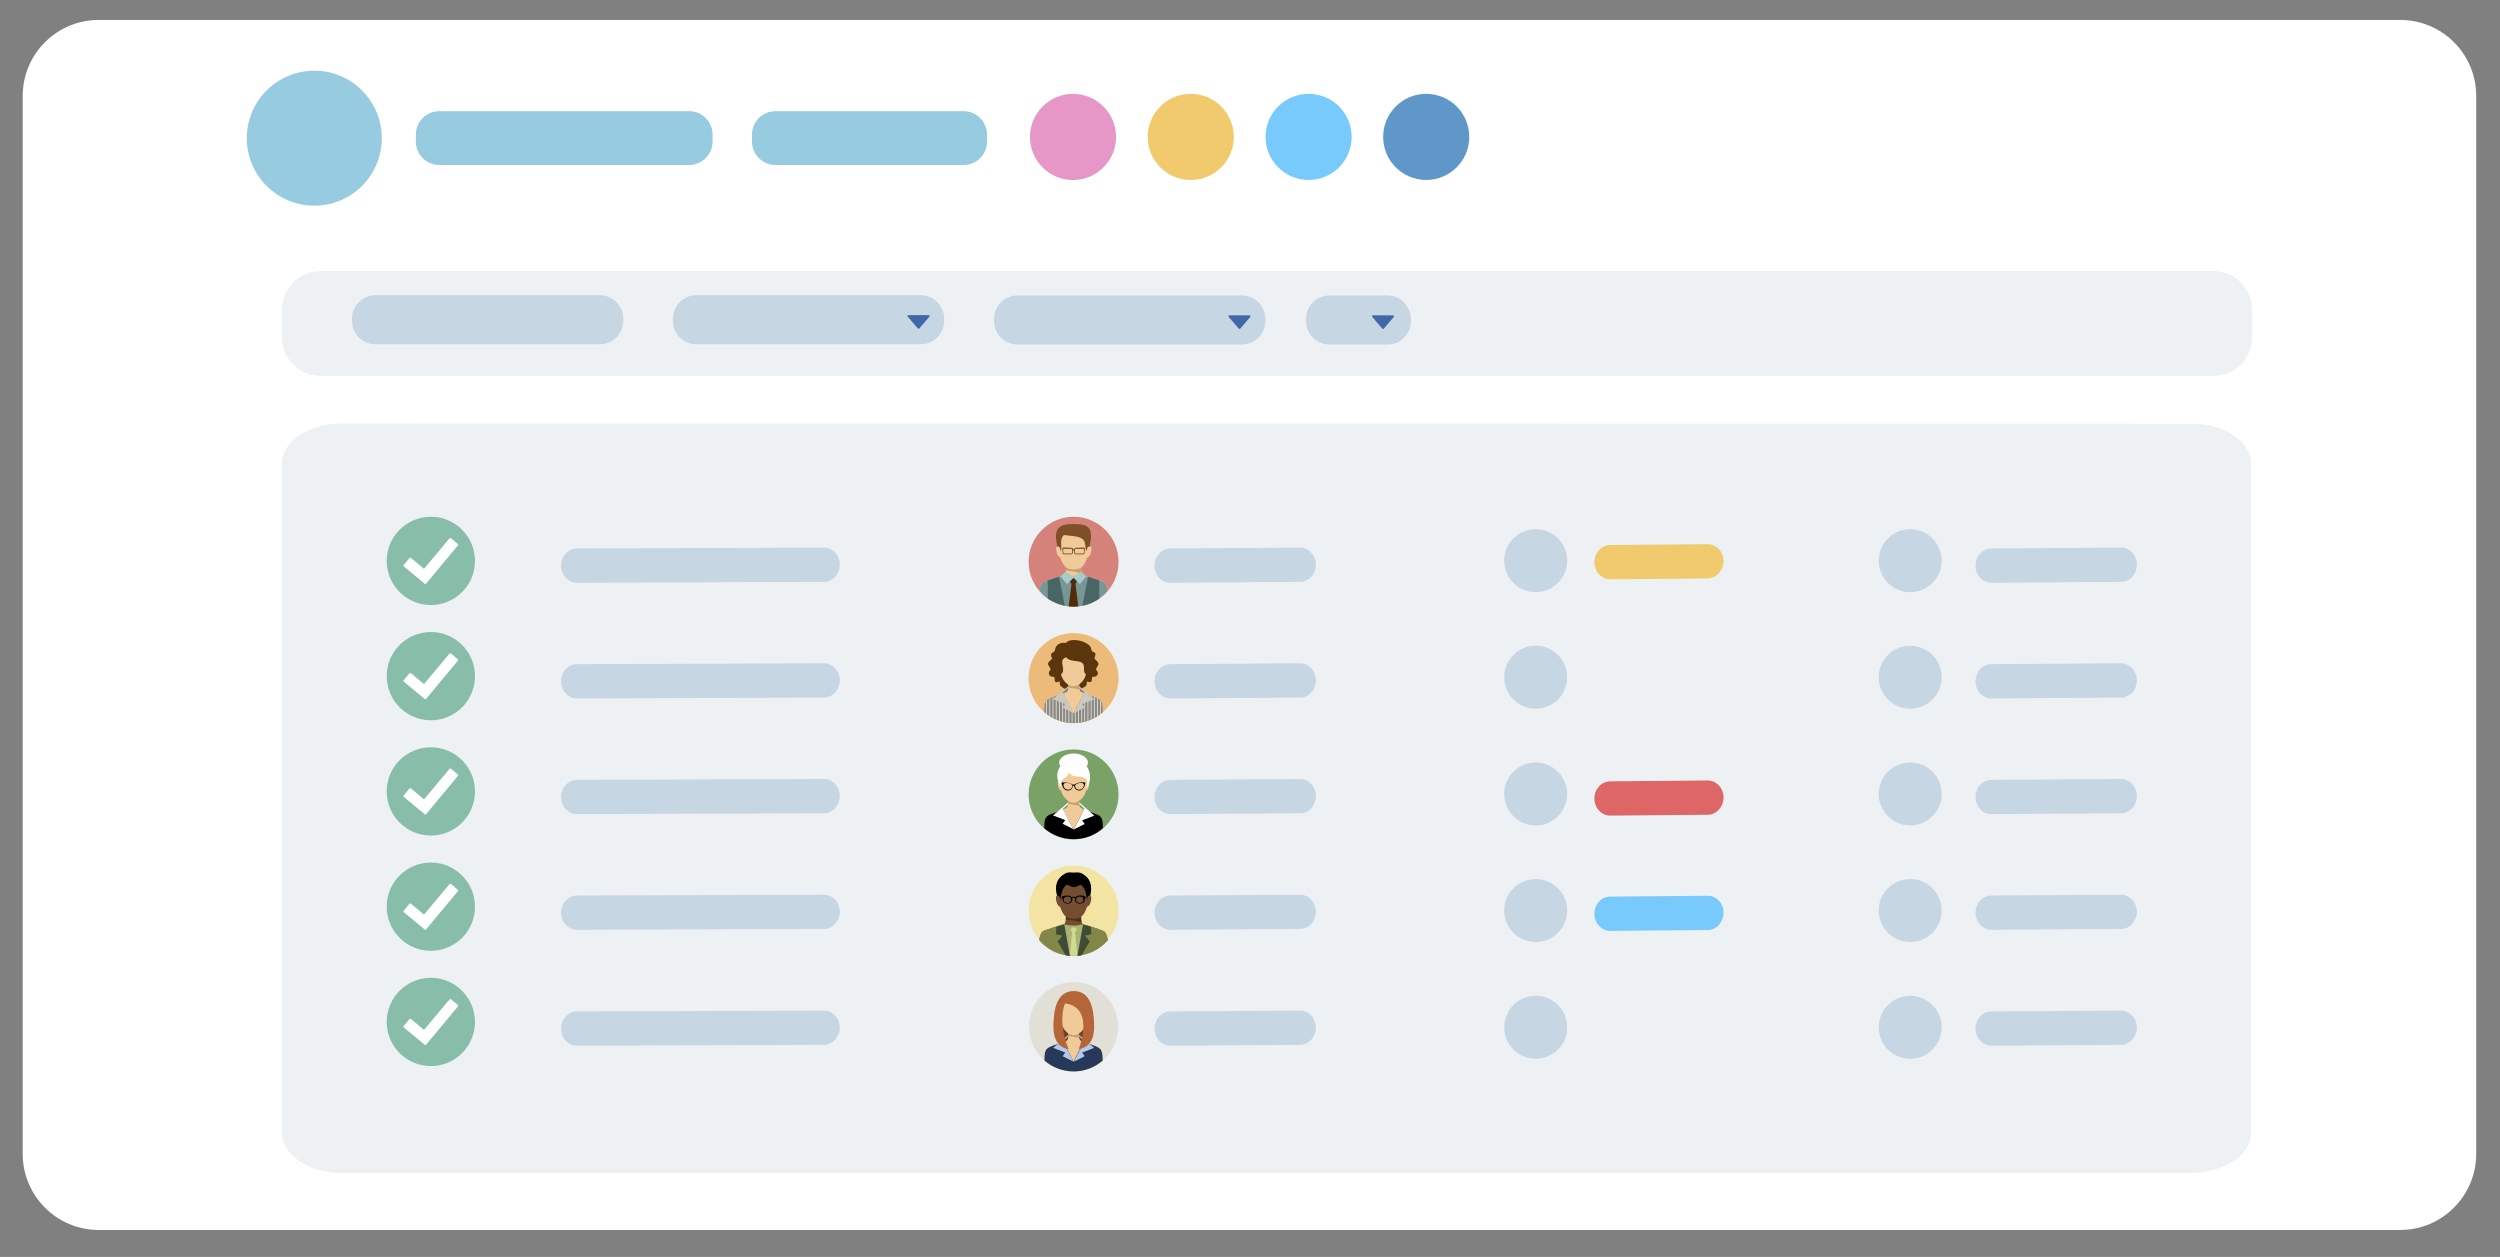 <?xml version="1.0" encoding="utf-8"?>
<!-- Generator: Adobe Illustrator 24.2.1, SVG Export Plug-In . SVG Version: 6.00 Build 0)  -->
<svg version="1.1" id="Ebene_1" xmlns="http://www.w3.org/2000/svg" xmlns:xlink="http://www.w3.org/1999/xlink" x="0px" y="0px"
	 viewBox="0 0 1166.9 586.7" enable-background="new 0 0 1166.9 586.7" xml:space="preserve">
<rect x="0" y="0" width="1166.9" height="586.7" fill="#808080" stroke="none"/>
<g>
	<path fill-rule="evenodd" clip-rule="evenodd" fill="#FFFFFF" d="M1120.3,574.1H46.1c-19.6,0-35.5-15.9-35.5-35.5V44.8
		c0-19.6,15.9-35.5,35.5-35.5h1074.2c19.6,0,35.5,15.9,35.5,35.5v493.7C1155.8,558.2,1139.9,574.1,1120.3,574.1z"/>
	<path fill-rule="evenodd" clip-rule="evenodd" fill="#EEF1F4" d="M1033.1,175.5H149.7c-10,0-18.1-8.1-18.1-18.1v-12.8
		c0-10,8.1-18.1,18.1-18.1h883.4c10,0,18.1,8.1,18.1,18.1v12.8C1051.2,167.4,1043.1,175.5,1033.1,175.5z"/>
	<path fill-rule="evenodd" clip-rule="evenodd" fill="#EEF1F4" d="M1050.7,216.1v312.7c0,10.3-12.6,18.7-28.1,18.7h-863
		c-4.4,0-8.6-0.7-12.3-1.9c-3.5-1.1-6.6-2.7-9-4.7l-0.1-0.1c-2.3-1.8-4.1-4-5.3-6.4c-0.9-1.8-1.3-3.7-1.3-5.7V216.4
		c0-2.9,1-5.7,2.8-8.2c4.6-6.2,14.1-10.5,25.2-10.5l862.5,0.1c2.3,0,4,0,5.6,0.2h0.1c7.6,0.9,14.1,3.9,18.2,8
		c2.8,2.8,4.5,6.1,4.7,9.6C1050.7,215.9,1050.7,216,1050.7,216.1z"/>
	<path fill="#C6D6E3" d="M384.6,271.6L269.3,272c-4.1,0-7.4-3.6-7.4-8l0,0c0-4.4,3.3-8,7.4-8l115.3-0.4c4.1,0,7.4,3.6,7.4,8l0,0
		C391.9,268,388.6,271.6,384.6,271.6z"/>
	<path fill="#C6D6E3" d="M384.6,325.6L269.3,326c-4.1,0-7.4-3.6-7.4-8l0,0c0-4.4,3.3-8,7.4-8l115.3-0.4c4.1,0,7.4,3.6,7.4,8l0,0
		C391.9,322,388.6,325.6,384.6,325.6z"/>
	<path fill="#C6D6E3" d="M384.6,379.6L269.3,380c-4.1,0-7.4-3.6-7.4-8l0,0c0-4.4,3.3-8,7.4-8l115.3-0.4c4.1,0,7.4,3.6,7.4,8l0,0
		C391.9,376,388.6,379.6,384.6,379.6z"/>
	<path fill="#C6D6E3" d="M384.6,433.6L269.3,434c-4.1,0-7.4-3.6-7.4-8l0,0c0-4.4,3.3-8,7.4-8l115.3-0.4c4.1,0,7.4,3.6,7.4,8l0,0
		C391.9,430,388.6,433.6,384.6,433.6z"/>
	<path fill="#C6D6E3" d="M384.6,487.7l-115.3,0.4c-4.1,0-7.4-3.6-7.4-8l0,0c0-4.4,3.3-8,7.4-8l115.3-0.4c4.1,0,7.4,3.6,7.4,8l0,0
		C391.9,484,388.6,487.6,384.6,487.7z"/>
	<path fill="#C6D6E3" d="M606.8,271.6l-60.5,0.4c-4.1,0-7.4-3.6-7.4-8l0,0c0-4.4,3.3-8,7.4-8l60.5-0.4c4.1,0,7.4,3.6,7.4,8l0,0
		C614.2,268,610.9,271.6,606.8,271.6z"/>
	<path fill="#F0CA6C" d="M797.1,270l-45.5,0.4c-4.1,0-7.4-3.6-7.4-8l0,0c0-4.4,3.3-8,7.4-8l45.5-0.4c4.1,0,7.4,3.6,7.4,8l0,0
		C804.4,266.3,801.1,269.9,797.1,270z"/>
	<path fill="#DF6666" d="M797.1,380.3l-45.5,0.4c-4.1,0-7.4-3.6-7.4-8l0,0c0-4.4,3.3-8,7.4-8l45.5-0.4c4.1,0,7.4,3.6,7.4,8l0,0
		C804.4,376.7,801.1,380.3,797.1,380.3z"/>
	<path fill="#79CAFC" d="M797.1,434.1l-45.5,0.4c-4.1,0-7.4-3.6-7.4-8l0,0c0-4.4,3.3-8,7.4-8l45.5-0.4c4.1,0,7.4,3.6,7.4,8l0,0
		C804.4,430.5,801.1,434.1,797.1,434.1z"/>
	<path fill="#C6D6E3" d="M606.8,325.6l-60.5,0.4c-4.1,0-7.4-3.6-7.4-8l0,0c0-4.4,3.3-8,7.4-8l60.5-0.4c4.1,0,7.4,3.6,7.4,8l0,0
		C614.2,322,610.9,325.6,606.8,325.6z"/>
	<path fill="#C6D6E3" d="M606.8,379.6l-60.5,0.4c-4.1,0-7.4-3.6-7.4-8l0,0c0-4.4,3.3-8,7.4-8l60.5-0.4c4.1,0,7.4,3.6,7.4,8l0,0
		C614.2,376,610.9,379.6,606.8,379.6z"/>
	<path fill="#C6D6E3" d="M606.8,433.6l-60.5,0.4c-4.1,0-7.4-3.6-7.4-8l0,0c0-4.4,3.3-8,7.4-8l60.5-0.4c4.1,0,7.4,3.6,7.4,8l0,0
		C614.2,430,610.9,433.6,606.8,433.6z"/>
	<path fill="#C6D6E3" d="M606.8,487.7l-60.5,0.4c-4.1,0-7.4-3.6-7.4-8l0,0c0-4.4,3.3-8,7.4-8l60.5-0.4c4.1,0,7.4,3.6,7.4,8l0,0
		C614.2,484,610.9,487.6,606.8,487.7z"/>
	<path fill="#C6D6E3" d="M279.9,160.7H175.2c-6,0-10.9-4.9-10.9-10.9v-1.1c0-6,4.9-10.9,10.9-10.9H280c6,0,10.9,4.9,10.9,10.9v1.1
		C290.9,155.8,286,160.7,279.9,160.7z"/>
	<path fill="#C6D6E3" d="M429.8,160.7H325c-6,0-10.9-4.9-10.9-10.9v-1.1c0-6,4.9-10.9,10.9-10.9h104.8c6,0,10.9,4.9,10.9,10.9v1.1
		C440.7,155.8,435.8,160.7,429.8,160.7z"/>
	<path fill="#4167A8" d="M429.1,153.3l4.7-5.5c0.2-0.3,0-0.7-0.3-0.7H424c-0.4,0-0.6,0.4-0.3,0.7l4.7,5.5
		C428.6,153.5,428.9,153.5,429.1,153.3z"/>
	<path fill="#97CBDF" d="M449.8,77h-87.9c-6,0-10.9-4.9-10.9-10.9v-3.3c0-6,4.9-10.9,10.9-10.9h87.9c6,0,10.9,4.9,10.9,10.9v3.3
		C460.7,72.1,455.8,77,449.8,77z"/>
	<path fill="#97CBDF" d="M321.7,77H205c-6,0-10.9-4.9-10.9-10.9v-3.3c0-6,4.9-10.9,10.9-10.9h116.7c6,0,10.9,4.9,10.9,10.9v3.3
		C332.6,72.1,327.7,77,321.7,77z"/>
	<path fill="#C6D6E3" d="M579.6,160.8H474.9c-6,0-10.9-4.9-10.9-10.9v-1.1c0-6,4.9-10.9,10.9-10.9h104.8c6,0,10.9,4.9,10.9,10.9v1.1
		C590.6,155.9,585.7,160.8,579.6,160.8z"/>
	<path fill="#4167A8" d="M578.9,153.4l4.7-5.5c0.2-0.3,0-0.7-0.3-0.7h-9.5c-0.4,0-0.6,0.4-0.3,0.7l4.7,5.5
		C578.4,153.6,578.7,153.6,578.9,153.4z"/>
	<path fill="#C6D6E3" d="M647.7,160.8h-27.2c-6,0-10.9-4.9-10.9-10.9v-1.1c0-6,4.9-10.9,10.9-10.9h27.1c6,0,10.9,4.9,10.9,10.9v1.1
		C658.6,155.9,653.7,160.8,647.7,160.8z"/>
	<path fill="#4167A8" d="M645.9,153.4l4.7-5.5c0.2-0.3,0-0.7-0.3-0.7h-9.5c-0.4,0-0.6,0.4-0.3,0.7l4.7,5.5
		C645.4,153.6,645.7,153.6,645.9,153.4z"/>
	<path fill="#C6D6E3" d="M990,271.6l-60.5,0.4c-4.1,0-7.4-3.6-7.4-8l0,0c0-4.4,3.3-8,7.4-8l60.5-0.4c4.1,0,7.4,3.6,7.4,8l0,0
		C997.4,268,994.1,271.6,990,271.6z"/>
	<path fill="#C6D6E3" d="M990,325.6l-60.5,0.4c-4.1,0-7.4-3.6-7.4-8l0,0c0-4.4,3.3-8,7.4-8l60.5-0.4c4.1,0,7.4,3.6,7.4,8l0,0
		C997.4,322,994.1,325.6,990,325.6z"/>
	<path fill="#C6D6E3" d="M990,379.6l-60.5,0.4c-4.1,0-7.4-3.6-7.4-8l0,0c0-4.4,3.3-8,7.4-8l60.5-0.4c4.1,0,7.4,3.6,7.4,8l0,0
		C997.4,376,994.1,379.6,990,379.6z"/>
	<path fill="#C6D6E3" d="M990,433.6l-60.5,0.4c-4.1,0-7.4-3.6-7.4-8l0,0c0-4.4,3.3-8,7.4-8l60.5-0.4c4.1,0,7.4,3.6,7.4,8l0,0
		C997.4,430,994.1,433.6,990,433.6z"/>
	<path fill="#C6D6E3" d="M990,487.7l-60.5,0.4c-4.1,0-7.4-3.6-7.4-8l0,0c0-4.4,3.3-8,7.4-8l60.5-0.4c4.1,0,7.4,3.6,7.4,8l0,0
		C997.4,484,994.1,487.6,990,487.7z"/>
	<g>
		<g>
			<circle fill="#97CBDF" cx="146.7" cy="64.5" r="31.5"/>
		</g>
	</g>
	<ellipse fill="#E697C8" cx="500.838" cy="63.931" rx="20.099" ry="20.099"/>
	<circle fill="#C6D6E3" cx="716.8" cy="479.5" r="14.7"/>
	<circle fill="#C6D6E3" cx="716.8" cy="425" r="14.7"/>
	<circle fill="#C6D6E3" cx="716.8" cy="370.6" r="14.7"/>
	<circle fill="#C6D6E3" cx="716.8" cy="261.7" r="14.7"/>
	<circle fill="#C6D6E3" cx="716.8" cy="316.1" r="14.7"/>
	<circle fill="#C6D6E3" cx="891.6" cy="479.5" r="14.7"/>
	<circle fill="#C6D6E3" cx="891.6" cy="425" r="14.7"/>
	<circle fill="#C6D6E3" cx="891.6" cy="370.6" r="14.7"/>
	<circle fill="#C6D6E3" cx="891.6" cy="261.7" r="14.7"/>
	<circle fill="#C6D6E3" cx="891.6" cy="316.1" r="14.7"/>
	<circle fill="#F0CA6C" cx="555.8" cy="63.9" r="20.1"/>
	<circle fill="#79CAFC" cx="610.8" cy="63.9" r="20.1"/>
	<circle fill="#5F97C8" cx="665.7" cy="63.9" r="20.1"/>
	<g>
		<g>
			<circle fill="#88BDA9" cx="201.1" cy="261.8" r="20.6"/>
		</g>
		<g>
			<g>
				<g>
					<path fill="#FFFFFF" d="M213.8,254.5l-14.9,17.9c-0.1,0.1-0.2,0.2-0.3,0.2l0,0c-0.1,0-0.2,0-0.3-0.1l-9.8-8.1
						c-0.2-0.2-0.2-0.5-0.1-0.7l2.7-3.2c0.1-0.1,0.2-0.2,0.3-0.2s0.3,0,0.4,0.1l6.1,5.1l11.9-14.2c0.2-0.2,0.5-0.2,0.7-0.1l3.2,2.7
						C213.9,254,213.9,254.3,213.8,254.5z"/>
				</g>
			</g>
		</g>
	</g>
	<g>
		<g>
			<circle fill="#88BDA9" cx="201.1" cy="315.6" r="20.6"/>
		</g>
		<g>
			<g>
				<g>
					<path fill="#FFFFFF" d="M213.8,308.3l-14.9,17.9c-0.1,0.1-0.2,0.2-0.3,0.2l0,0c-0.1,0-0.2,0-0.3-0.1l-9.8-8.1
						c-0.2-0.2-0.2-0.5-0.1-0.7l2.7-3.2c0.1-0.1,0.2-0.2,0.3-0.2s0.3,0,0.4,0.1l6.1,5.1l11.9-14.2c0.2-0.2,0.5-0.2,0.7-0.1l3.2,2.7
						C213.9,307.8,213.9,308.1,213.8,308.3z"/>
				</g>
			</g>
		</g>
	</g>
	<g>
		<g>
			<circle fill="#88BDA9" cx="201.1" cy="369.4" r="20.6"/>
		</g>
		<g>
			<g>
				<g>
					<path fill="#FFFFFF" d="M213.8,362.1L198.9,380c-0.1,0.1-0.2,0.2-0.3,0.2l0,0c-0.1,0-0.2,0-0.3-0.1l-9.8-8.1
						c-0.2-0.2-0.2-0.5-0.1-0.7l2.7-3.2c0.1-0.1,0.2-0.2,0.3-0.2s0.3,0,0.4,0.1l6.1,5.1l11.9-14.2c0.2-0.2,0.5-0.2,0.7-0.1l3.2,2.7
						C213.9,361.6,213.9,361.9,213.8,362.1z"/>
				</g>
			</g>
		</g>
	</g>
	<g>
		<g>
			<circle fill="#88BDA9" cx="201.1" cy="423.2" r="20.6"/>
		</g>
		<g>
			<g>
				<g>
					<path fill="#FFFFFF" d="M213.8,415.9l-14.9,17.9c-0.1,0.1-0.2,0.2-0.3,0.2l0,0c-0.1,0-0.2,0-0.3-0.1l-9.8-8.1
						c-0.2-0.2-0.2-0.5-0.1-0.7l2.7-3.2c0.1-0.1,0.2-0.2,0.3-0.2s0.3,0,0.4,0.1l6.1,5.1l11.9-14.2c0.2-0.2,0.5-0.2,0.7-0.1l3.2,2.7
						C213.9,415.4,213.9,415.7,213.8,415.9z"/>
				</g>
			</g>
		</g>
	</g>
	<g>
		<g>
			<circle fill="#88BDA9" cx="201.1" cy="477" r="20.6"/>
		</g>
		<g>
			<g>
				<g>
					<path fill="#FFFFFF" d="M213.8,469.7l-14.9,17.9c-0.1,0.1-0.2,0.2-0.3,0.2l0,0c-0.1,0-0.2,0-0.3-0.1l-9.8-8.1
						c-0.2-0.2-0.2-0.5-0.1-0.7l2.7-3.2c0.1-0.1,0.2-0.2,0.3-0.2s0.3,0,0.4,0.1l6.1,5.1l11.9-14.2c0.2-0.2,0.5-0.2,0.7-0.1l3.2,2.7
						C213.9,469.1,213.9,469.5,213.8,469.7z"/>
				</g>
			</g>
		</g>
	</g>
	<g>
		<path fill-rule="evenodd" clip-rule="evenodd" fill="#F4E4A3" d="M501.1,404c11.6,0,21,9.4,21,21s-9.4,21-21,21s-21-9.4-21-21
			C480.1,413.5,489.5,404,501.1,404L501.1,404z"/>
		<path fill-rule="evenodd" clip-rule="evenodd" fill="#744E31" d="M485.1,438.8c0.3-2.1,0.9-3.8,2.1-4.3c3.3-1.2,6.2-2.1,9.3-3.1
			c1.2-0.4,0.9-3.1,1-5.3h7.1c0.1,2.1-0.2,4.9,1,5.3c3.1,1,6,1.8,9.3,3.1c1.2,0.5,1.8,2.2,2.1,4.3c-7.6,8.8-20.8,9.9-29.7,2.3
			C486.6,440.4,485.9,439.6,485.1,438.8L485.1,438.8z"/>
		<path fill-rule="evenodd" clip-rule="evenodd" fill="#563119" d="M497.5,429.2c2.5,0.2,5,0.7,7.4,1.4c-0.3-0.8-0.3-2.1-0.3-3.4
			h-7.1C497.6,427.9,497.6,428.6,497.5,429.2z"/>
		<path fill-rule="evenodd" clip-rule="evenodd" fill="#744E31" d="M493.4,418c-1.3,0.1-0.1,5.2,1.4,5.2c1.2,3.5,2.4,5.6,6.3,5.6
			s5.1-2.1,6.3-5.6c1.6,0,2.7-5,1.4-5.2c0.8-5.4,0-10.2-7.7-10.2S492.6,412.6,493.4,418z"/>
		<path fill-rule="evenodd" clip-rule="evenodd" fill="#ABB372" d="M485.1,438.8c0.3-2.1,0.9-3.8,2.1-4.3c3.3-1.2,6.2-2.1,9.3-3.1
			c3,0.8,6.1,0.8,9.1,0c3.1,1,6,1.8,9.3,3.1c1.2,0.5,1.8,2.2,2.1,4.3c-7.6,8.8-20.8,9.9-29.7,2.3
			C486.6,440.4,485.9,439.6,485.1,438.8L485.1,438.8z"/>
		<path fill-rule="evenodd" clip-rule="evenodd" fill="#828747" d="M499.2,446c-5.5-0.5-10.5-3.1-14.1-7.3c0.3-2.1,0.9-3.8,2.1-4.3
			c3.3-1.2,6.2-2.1,9.3-3.1L499.2,446z M503.1,446l2.6-14.6c3.1,1,6,1.8,9.3,3.1c1.2,0.5,1.8,2.2,2.1,4.3
			C513.6,442.9,508.5,445.5,503.1,446L503.1,446z"/>
		<path fill-rule="evenodd" clip-rule="evenodd" fill="#D0D990" d="M499.6,433.7l0.8,1.5l-1.1,10.8c0.6,0.1,1.2,0.1,1.8,0.1
			s1.2,0,1.8-0.1l-1.1-10.8l0.8-1.5l-1.5-1.1L499.6,433.7z"/>
		<path fill-rule="evenodd" clip-rule="evenodd" fill="#3F4B34" d="M493.1,432.6l-0.2,3.5l3,0.6l-2.2,2.7l3.7,6.5
			c0.6,0.1,1.3,0.2,2,0.3l-2.6-14.6C495.5,431.8,494.3,432.2,493.1,432.6z"/>
		<path fill-rule="evenodd" clip-rule="evenodd" fill="#3F4B34" d="M509.2,432.6l0.2,3.5l-3,0.6l2.2,2.7l-3.7,6.5
			c-0.6,0.1-1.3,0.2-2,0.3l2.6-14.6C506.8,431.8,508,432.2,509.2,432.6z"/>
		<path fill-rule="evenodd" clip-rule="evenodd" d="M494.9,420.4c0-1.5-0.2-2.4-1.5-2.4c-1.3-4.6-0.1-8.2,3.8-10.3
			c1.2-0.7,2.6-0.5,3.9-0.4c1.3-0.1,2.6-0.3,3.9,0.4c3.9,2.1,5,5.5,3.9,10.3c-1.3-0.1-1.5,0.9-1.5,2.4c-0.3-2.9-0.8-5.9-2.8-7.3
			c-0.5-0.4-1.9,1-3.4,1s-2.7-1.5-3.4-1C495.7,414.4,495.3,417.4,494.9,420.4z"/>
		<path fill-rule="evenodd" clip-rule="evenodd" d="M504,418.5c-2.4,0-2.2,3,0,3S506.4,418.5,504,418.5z M498.2,418.5
			c-2.4,0-2.2,3,0,3C500.4,421.5,500.7,418.5,498.2,418.5L498.2,418.5z M500.1,418.7c0.7-0.2,1.4-0.2,2.1,0c1-1.1,3.3-0.8,4.5-0.2
			v0.8c-0.2,0-0.3,0.1-0.4,0.2c0.2,1.1-0.6,2.3-2.3,2.3c-1.8,0-2.6-1.6-2.1-2.7c-0.2,0-0.5-0.1-0.8-0.1s-0.5,0-0.7,0.1
			c0.5,1.2-0.3,2.7-2.1,2.7c-1.6,0-2.4-1.2-2.3-2.3c-0.1-0.1-0.3-0.2-0.4-0.2v-0.8C496.8,418,499.1,417.6,500.1,418.7L500.1,418.7z"
			/>
	</g>
	<g>
		<path fill-rule="evenodd" clip-rule="evenodd" fill="#D5827B" d="M501.1,241.2c11.6,0,21,9.4,21,21c0,11.6-9.4,21-21,21
			c-11.6,0-21-9.4-21-21l0,0C480.2,250.6,489.6,241.2,501.1,241.2z"/>
		<path fill-rule="evenodd" clip-rule="evenodd" fill="#F0CA99" d="M485.2,275.8c0.3-2.1,0.9-3.8,2.1-4.3c3.3-1.2,6.2-2,9.3-3
			c1.2-0.4,0.9-3.1,1-5.2h7.1c0.1,2.1-0.2,4.8,1,5.2c3.1,1,6,1.8,9.3,3c1.2,0.5,1.8,2.2,2.1,4.3c-7.5,8.8-20.8,9.8-29.6,2.3
			C486.7,277.4,485.9,276.6,485.2,275.8L485.2,275.8z"/>
		<path fill-rule="evenodd" clip-rule="evenodd" fill="#C5A072" d="M497.6,266.3c2.5,0.2,5,0.7,7.4,1.4c-0.3-0.8-0.3-2.1-0.3-3.4
			h-7.1C497.6,265,497.6,265.7,497.6,266.3z"/>
		<path fill-rule="evenodd" clip-rule="evenodd" fill="#F0CA99" d="M493.5,255.1c-1.3,0.1-0.1,5.1,1.4,5.1c1.2,3.5,2.4,5.6,6.3,5.6
			c3.8,0,5.1-2.1,6.3-5.6c1.6,0,2.7-5,1.4-5.1c0.8-5.4,0-10.1-7.7-10.1C493.4,245,492.6,249.8,493.5,255.1z"/>
		<path fill-rule="evenodd" clip-rule="evenodd" fill="#779797" d="M485.2,275.8c0.3-2.1,0.9-3.8,2.1-4.3c3.3-1.2,6.2-2,9.3-3
			c3,0.8,6.1,0.8,9,0c3.1,1,6,1.8,9.3,3c1.2,0.5,1.8,2.2,2.1,4.3c-7.5,8.8-20.8,9.8-29.6,2.3C486.7,277.4,485.9,276.6,485.2,275.8
			L485.2,275.8z"/>
		<path fill-rule="evenodd" clip-rule="evenodd" fill="#512C0A" d="M499.2,270.8l0.9,1.8l-1.3,10.4c1.5,0.2,3,0.2,4.5,0l-1.3-10.4
			l0.9-1.8l-1.9-1.4L499.2,270.8z"/>
		<path fill-rule="evenodd" clip-rule="evenodd" fill="#A7CACA" d="M501.1,269.7l-3.1,3l-3-3.7l2.4-2.1l3.6,2.2l3.6-2.2l2.5,2.1
			l-3.1,3.7L501.1,269.7z"/>
		<path fill-rule="evenodd" clip-rule="evenodd" fill="#7F4F27" d="M496.6,249.7c4.3,0.7,6.8,0.4,8.8,2c1.8,1.5,0.6,4.1,1.9,5.5
			c0-1.3,0.2-2.2,1.5-2.1c1.5-9.1-0.6-10.4-7.5-10.5s-9.8,1.7-7.8,10.5c1.2-0.1,1.4,0.8,1.5,2.1C496.3,255.8,494,252.4,496.6,249.7z
			"/>
		<path fill-rule="evenodd" clip-rule="evenodd" fill="#512C0A" d="M502,256.1c-0.2,0-0.3,0.1-0.3,0.3l0.1,1.6
			c0,0.2,0.1,0.4,0.3,0.4h3.5c0.2,0,0.3-0.2,0.3-0.3l0.1-1.7c0-0.2-0.1-0.3-0.3-0.3l0,0H502z M500.2,256.1c0.2,0,0.3,0.1,0.3,0.3
			l-0.1,1.6c0,0.2-0.1,0.4-0.3,0.4h-3.5c-0.2,0-0.3-0.2-0.3-0.3l-0.1-1.7c0-0.2,0.1-0.3,0.3-0.3l0,0H500.2z M502,255.7l3.7-0.1
			c0.4,0,0.6,0.3,0.6,0.7l0,0l-0.1,1.7c0,0.4-0.3,0.7-0.6,0.7h-3.5c-0.3,0-0.6-0.3-0.6-0.7l-0.1-1.1c-0.2-0.1-0.4-0.1-0.6,0
			l-0.1,1.1c0,0.4-0.3,0.7-0.6,0.7h-3.5c-0.4,0-0.6-0.3-0.6-0.7l-0.1-1.7c0-0.4,0.2-0.7,0.6-0.7l0,0l3.7,0.1c0.4,0,0.6,0.3,0.6,0.7
			l0,0v0.1c0.2-0.1,0.4-0.1,0.6,0v-0.1C501.4,256.1,501.6,255.8,502,255.7L502,255.7L502,255.7z"/>
		<path fill-rule="evenodd" clip-rule="evenodd" fill="#496666" d="M513.1,279.4c-2.4,1.6-5,2.8-7.9,3.3l2.7-13.5
			c1.7,0.5,3.4,1.1,5.2,1.7V279.4z M494.3,269.2l2.7,13.5c-2.8-0.6-5.5-1.7-7.9-3.3l-0.1-8.5C490.9,270.3,492.6,269.8,494.3,269.2
			L494.3,269.2z"/>
	</g>
	<g>
		<path fill-rule="evenodd" clip-rule="evenodd" fill="#7AA267" d="M501.1,349.8c11.6,0,21,9.4,21,21s-9.4,21-21,21
			c-11.6,0-21-9.4-21-21C480.2,359.2,489.6,349.8,501.1,349.8L501.1,349.8z"/>
		<path fill-rule="evenodd" clip-rule="evenodd" fill="#FFFFFF" d="M501.1,351.7c3.7,0,6.7,1.9,6.7,4.3s-3,4.3-6.7,4.3
			s-6.7-1.9-6.7-4.3S497.5,351.7,501.1,351.7z"/>
		<path fill-rule="evenodd" clip-rule="evenodd" fill="#000064" d="M504.5,388l-1.3-14.1l-5.4,5L504.5,388z"/>
		<path fill-rule="evenodd" clip-rule="evenodd" fill="#000064" d="M497.8,388l1.3-14.1l5.4,5L497.8,388z"/>
		<path fill-rule="evenodd" clip-rule="evenodd" fill="#F0CA99" d="M487.5,386.7c0.2-7.3,2.4-6,10.2-9.5c1.1-0.5,0.9-3.2,1-5.4h4.9
			c0.1,2.1-0.2,4.8,1,5.4c7.8,3.5,10,2.1,10.2,9.5C506.9,393.4,495.4,393.4,487.5,386.7L487.5,386.7z"/>
		<path fill-rule="evenodd" clip-rule="evenodd" d="M487.4,386.6c0-7,1.5-5.6,8.8-8.8l4.9,9.4l4.9-9.4c7.4,3.2,8.8,1.8,8.8,8.8
			C507,393.4,495.3,393.4,487.4,386.6L487.4,386.6z"/>
		<path fill-rule="evenodd" clip-rule="evenodd" fill="#FFFFFF" d="M510.8,380.7l-5.7,2.2l1.2,1.7l-5.2,2.6l-5-9.7l2.5-2.2
			c0-0.2,0-0.5,0.1-0.8l-7.2,6.1l5.7,2.2l-1.2,1.7l5.2,2.6l5-9.7l-2.5-2.2c0-0.2,0-0.5-0.1-0.8L510.8,380.7z"/>
		<path fill-rule="evenodd" clip-rule="evenodd" fill="#C5A072" d="M498.6,375.2c1.7,0.2,3.5,0.5,5.2,0.9c-0.2-0.8-0.2-1.9-0.2-3
			c-1.6,0-3.3,0-4.9,0C498.6,373.8,498.6,374.5,498.6,375.2z"/>
		<path fill-rule="evenodd" clip-rule="evenodd" fill="#F0CA99" d="M494.3,364.2c-1.1,0-0.5,4.8,1,4.8c0.5,2.6,3.1,5.7,5.8,5.7
			s5.4-3.1,5.8-5.7c1.5,0,2-4.8,0.8-4.8c0.3-5.3-1.3-9.1-6.7-9.1C495.8,355.1,494,358.9,494.3,364.2z"/>
		<path fill-rule="evenodd" clip-rule="evenodd" fill="#FFFFFF" d="M507.1,367.9c2.1-8.4-6-3.1-8.3-7.5c-0.3,3.8-4.9,2.1-3.3,7.3
			c-4.1-5.2-1.8-12.8,5.7-12.8C508.7,354.9,510.6,363.2,507.1,367.9z"/>
		<path fill-rule="evenodd" clip-rule="evenodd" d="M500.5,366.8c0,1.1-1,1.9-2.1,1.8c-1.8-0.1-2.5-2.3-1.7-2.9
			C497.5,365.1,500.5,365.6,500.5,366.8z M501.8,366.8c0,1.1,1,1.9,2.1,1.8c1.8-0.1,2.5-2.3,1.7-2.9S501.8,365.6,501.8,366.8z
			 M501.4,367c0.2,1.2,1.2,2,2.4,2c1.8-0.1,2.6-2.1,2.8-3.6c-0.8-0.5-3.3-0.3-4.6,0.5c-0.8,0.5-1.1,0.5-1.9,0
			c-1.3-0.7-3.8-0.9-4.6-0.5c0.2,1.5,1,3.5,2.8,3.6c1.2,0.1,2.3-0.8,2.4-2c0-0.2,0.1-0.3,0.3-0.3C501.3,366.7,501.4,366.8,501.4,367
			L501.4,367L501.4,367z"/>
	</g>
	<g>
		<path fill-rule="evenodd" clip-rule="evenodd" fill="#EDBB79" d="M501.1,295.5c11.6,0,21,9.4,21,21s-9.4,21-21,21
			c-11.6,0-21-9.4-21-21l0,0C480.1,304.9,489.5,295.5,501.1,295.5z"/>
		<path fill-rule="evenodd" clip-rule="evenodd" fill="#5B360D" d="M509.4,303.1c0.1,1.7,2.2,0.9,1.9,2.5c-0.2,1.6-1,1.5,0.4,2.7
			c2.8,2.3-1.3,3.3,0.3,4.8c0.8,0.7,0.7,3-1.9,2.8c-1.1-0.1,0.7,3.5-2.6,2.2c-0.6-0.2,0.3,1.5-0.9,2.3c-3.4,2.4-8,2.7-11.3,0
			c-1.3-1.1-0.2-2.6-0.9-2.3c-3.3,1.4-1.5-2.2-2.6-2.2c-2.6,0.2-2.5-2.2-1.8-2.8c1.5-1.5-2.6-2.5,0.2-4.8c1.5-1.2,0.6-0.8,0.4-2.4
			s1.8-1.1,1.9-2.8s2-3.5,5-3C499.9,297.1,509.1,299.5,509.4,303.1z"/>
		<path fill-rule="evenodd" clip-rule="evenodd" fill="#7E7B73" d="M500.9,333.7l-1.3-14.1l-5.5,5L500.9,333.7z"/>
		<path fill-rule="evenodd" clip-rule="evenodd" fill="#7E7B73" d="M501.4,333.7l1.3-14.1l5.5,5L501.4,333.7z"/>
		<path fill-rule="evenodd" clip-rule="evenodd" fill="#F0CA99" d="M487.5,332.5c0.2-7.4,2.4-6,10.3-9.5c1.1-0.5,0.9-3.3,1-5.4h4.9
			c0.1,2.1-0.2,4.9,1,5.4c7.8,3.5,10,2.2,10.3,9.5C507,339.2,495.4,339.2,487.5,332.5L487.5,332.5z"/>
		<path fill-rule="evenodd" clip-rule="evenodd" fill="#8B8983" d="M487.4,332.4c0-7.1,1.4-5.7,8.8-8.9l4.9,9.4l4.9-9.4
			c7.4,3.2,8.8,1.8,8.8,8.9c-3.5,3-7.8,4.8-12.4,5.1h-2.7C495.2,337.2,490.9,335.4,487.4,332.4z"/>
		<path fill-rule="evenodd" clip-rule="evenodd" fill="#C5A072" d="M498.6,320.9c1.7,0.2,3.5,0.5,5.2,0.9c-0.2-0.8-0.2-1.9-0.2-3
			c-1.6,0-3.3,0-4.9,0C498.7,319.5,498.7,320.2,498.6,320.9z"/>
		<path fill-rule="evenodd" clip-rule="evenodd" fill="#F0CA99" d="M494.2,309.8c-1.1,0-0.5,4.8,1,4.8c0.5,2.6,3.1,5.8,5.8,5.8
			c2.7,0,5.4-3.1,5.9-5.8c1.5,0,2-4.8,0.8-4.8c0.3-5.3-1.3-9.1-6.7-9.1C495.7,300.7,493.9,304.5,494.2,309.8z"/>
		<path fill-rule="evenodd" clip-rule="evenodd" fill="#5B360D" d="M508.2,315.3c-4.7-1.2,0.4-5.7-5-6.6c-1.9-0.3-4.5-0.3-5.5-1.9
			c-4.7,1.4,1.4,6.5-3.5,8.6c-2.8-3.3-1.8-8.7,0.1-11.6c2.9-4.4,10.9-4.4,13.3,0.2C509.3,307.1,510.6,312.4,508.2,315.3z"/>
		<path fill-rule="evenodd" clip-rule="evenodd" fill="#E2DFD6" d="M501.7,331.9l0.4-0.8v6.4h-0.4V331.9z M500.2,331.1l0.4,0.8v5.5
			h-0.4V331.1z M490.2,334.5c-0.1-0.1-0.3-0.2-0.4-0.3v-8.1c0.1-0.1,0.3-0.1,0.4-0.2V334.5z M491.7,335.3c-0.2-0.1-0.3-0.1-0.4-0.2
			v-9.6l0.4-0.2V335.3z M493.2,336c-0.1-0.1-0.3-0.1-0.4-0.2v-10.9l0.4-0.2V336z M494.7,336.5l-0.4-0.1v-12l0.4-0.2V336.5z
			 M496.2,336.9l-0.4-0.1v-13.1l0.4-0.2V336.9z M497.6,337.2l-0.4-0.1v-11.8l0.4,0.8V337.2z M499.1,337.4c-0.1,0-0.3,0-0.4,0v-9.2
			l0.4,0.8V337.4z M503.6,337.4c-0.2,0-0.3,0-0.4,0v-8.3l0.4-0.8V337.4z M505.1,337.1l-0.4,0.1v-11l0.4-0.8V337.1z M506.5,336.8
			c-0.2,0-0.3,0.1-0.4,0.1v-13.4l0.4,0.2V336.8z M508,336.4l-0.4,0.1v-12.3l0.4,0.2V336.4z M509.5,335.8c-0.1,0.1-0.3,0.1-0.4,0.2
			v-11.2l0.4,0.2V335.8z M511,335.1c-0.1,0.1-0.3,0.2-0.4,0.2v-10l0.4,0.2V335.1z M512.5,334.2l-0.4,0.3v-8.6
			c0.2,0.1,0.3,0.1,0.4,0.2V334.2z M513.9,333.2c-0.1,0.1-0.3,0.2-0.4,0.3v-6.7c0.2,0.1,0.3,0.3,0.4,0.5V333.2z M488.3,327.3
			c0.1-0.2,0.3-0.3,0.4-0.5v6.7c-0.1-0.1-0.3-0.2-0.4-0.3V327.3z"/>
		<path fill-rule="evenodd" clip-rule="evenodd" fill="#CCC9C0" d="M510.8,326.4l-5.7,2.2l1.2,1.7l-5.2,2.6l-5-9.7l2.5-2.2
			c0-0.2,0-0.5,0.1-0.8l-7.2,6.2l5.7,2.2l-1.2,1.7l5.2,2.6l5-9.7l-2.5-2.2c0-0.2,0-0.5-0.1-0.8L510.8,326.4z"/>
	</g>
	<g>
		<path fill-rule="evenodd" clip-rule="evenodd" fill="#E2DFD6" d="M501.1,458.4c11.5,0,20.8,9.3,20.8,20.8s-9.3,20.8-20.8,20.8
			s-20.8-9.3-20.8-20.8S489.6,458.4,501.1,458.4L501.1,458.4z"/>
		<path fill-rule="evenodd" clip-rule="evenodd" fill="#F4E4A3" d="M501.1,471.9c3.9,0,7,4,7,9s-3.1,9-7,9s-7-4-7-9
			S497.3,471.9,501.1,471.9z"/>
		<path fill-rule="evenodd" clip-rule="evenodd" fill="#F4E4A3" d="M504.5,496.4l-1.3-14l-5.4,5L504.5,496.4z"/>
		<path fill-rule="evenodd" clip-rule="evenodd" fill="#F4E4A3" d="M497.8,496.4l1.3-14l5.4,5L497.8,496.4z"/>
		<path fill-rule="evenodd" clip-rule="evenodd" fill="#F4E4A3" d="M514.7,495.1c-7.8,6.7-19.3,6.7-27.1,0c0.3-7.3,2.4-5.8,10.2-9.3
			c1.1-0.5,0.9-3.4,0.9-5.5h4.8c0.1,2.1-0.1,5,1,5.5C512.3,489.3,514.4,487.8,514.7,495.1z"/>
		<path fill-rule="evenodd" clip-rule="evenodd" fill="#F4E4A3" d="M514.7,495c-7.8,6.7-19.4,6.7-27.2,0c0-7,1.4-5.6,8.8-8.8
			l4.8,9.3l4.8-9.3C513.3,489.4,514.7,488.1,514.7,495z"/>
		<path fill-rule="evenodd" clip-rule="evenodd" fill="#F4E4A3" d="M510.7,489.1l-5.6,2.2l1.2,1.7l-5.2,2.6l-5-9.6l2.5-2.2
			c0-0.2,0-0.5,0.1-0.8l-7.1,6.1l5.6,2.2L496,493l5.2,2.6l5-9.6l-2.5-2.2c0-0.2,0-0.5-0.1-0.8L510.7,489.1z"/>
		<path fill-rule="evenodd" clip-rule="evenodd" fill="#F4E4A3" d="M498.6,483.6c1.7,0.2,3.4,0.5,5.1,0.9c-0.2-0.8-0.2-1.9-0.2-2.9
			c-1.6,0-3.3,0-4.9,0C498.6,482.3,498.6,483,498.6,483.6z"/>
		<path fill-rule="evenodd" clip-rule="evenodd" fill="#F4E4A3" d="M494.4,472.7c-1.1,0-0.5,4.8,1,4.8c0.5,2.6,3.1,5.7,5.8,5.7
			s5.3-3.1,5.8-5.7c1.5,0,2-4.8,0.8-4.8c0.3-5.3-1.3-9.1-6.6-9.1S494.1,467.4,494.4,472.7z"/>
		<path fill-rule="evenodd" clip-rule="evenodd" fill="#F4E4A3" d="M498.8,489.7c-4.1-0.7-7.1-3.4-7.1-10.7
			c0-7.3,1.4-16.9,10.1-16.4c7,0.4,8.9,8,8.9,16.4c0,7.3-3,10-7.2,10.7c4.2-11.5,2.5-20.4-6.4-21.3
			C494.9,474,495.6,482.3,498.8,489.7z"/>
		<path fill-rule="evenodd" clip-rule="evenodd" fill="#773E1C" d="M501.1,471.9c3.9,0,7,4,7,9s-3.1,9-7,9s-7-4-7-9
			S497.3,471.9,501.1,471.9z"/>
		<path fill-rule="evenodd" clip-rule="evenodd" fill="#5EA387" d="M504.5,496.4l-1.3-14l-5.4,5L504.5,496.4z"/>
		<path fill-rule="evenodd" clip-rule="evenodd" fill="#5EA387" d="M497.8,496.4l1.3-14l5.4,5L497.8,496.4z"/>
		<path fill-rule="evenodd" clip-rule="evenodd" fill="#F0CA99" d="M487.6,495.1c0.3-7.3,2.4-5.8,10.2-9.3c1.1-0.5,0.9-3.4,0.9-5.5
			h4.8c0.1,2.1-0.1,5,1,5.5c7.8,3.4,9.9,2,10.1,9.3C506.9,501.8,495.4,501.8,487.6,495.1L487.6,495.1z"/>
		<path fill-rule="evenodd" clip-rule="evenodd" fill="#26395B" d="M487.5,495c0-7,1.4-5.6,8.8-8.8l4.8,9.3l4.8-9.3
			c7.3,3.2,8.7,1.8,8.8,8.8C506.9,501.8,495.4,501.8,487.5,495L487.5,495z"/>
		<path fill-rule="evenodd" clip-rule="evenodd" fill="#B2C9EB" d="M510.7,489.1l-5.6,2.2l1.2,1.7l-5.2,2.6l-5-9.6l2.5-2.2
			c0-0.2,0-0.5,0.1-0.8l-7.1,6.1l5.6,2.2L496,493l5.2,2.6l5-9.6l-2.5-2.2c0-0.2,0-0.5-0.1-0.8L510.7,489.1z"/>
		<path fill-rule="evenodd" clip-rule="evenodd" fill="#C5A072" d="M498.6,483.6c1.7,0.2,3.4,0.5,5.1,0.9c-0.2-0.8-0.2-1.9-0.2-2.9
			c-1.6,0-3.3,0-4.9,0C498.6,482.3,498.6,483,498.6,483.6z"/>
		<path fill-rule="evenodd" clip-rule="evenodd" fill="#F0CA99" d="M494.4,472.7c-1.1,0-0.5,4.8,1,4.8c0.5,2.6,3.1,5.7,5.8,5.7
			s5.3-3.1,5.8-5.7c1.5,0,2-4.8,0.8-4.8c0.3-5.3-1.3-9.1-6.6-9.1S494.1,467.4,494.4,472.7z"/>
		<path fill-rule="evenodd" clip-rule="evenodd" fill="#B46639" d="M498.8,489.7c-4.1-0.7-7.1-3.4-7.1-10.7
			c0-7.3,1.4-16.9,10.1-16.4c7,0.4,8.9,8,8.9,16.4c0,7.3-3,10-7.2,10.7c4.2-11.5,2.5-20.4-6.4-21.3
			C494.9,474,495.6,482.3,498.8,489.7z"/>
	</g>
</g>
</svg>

